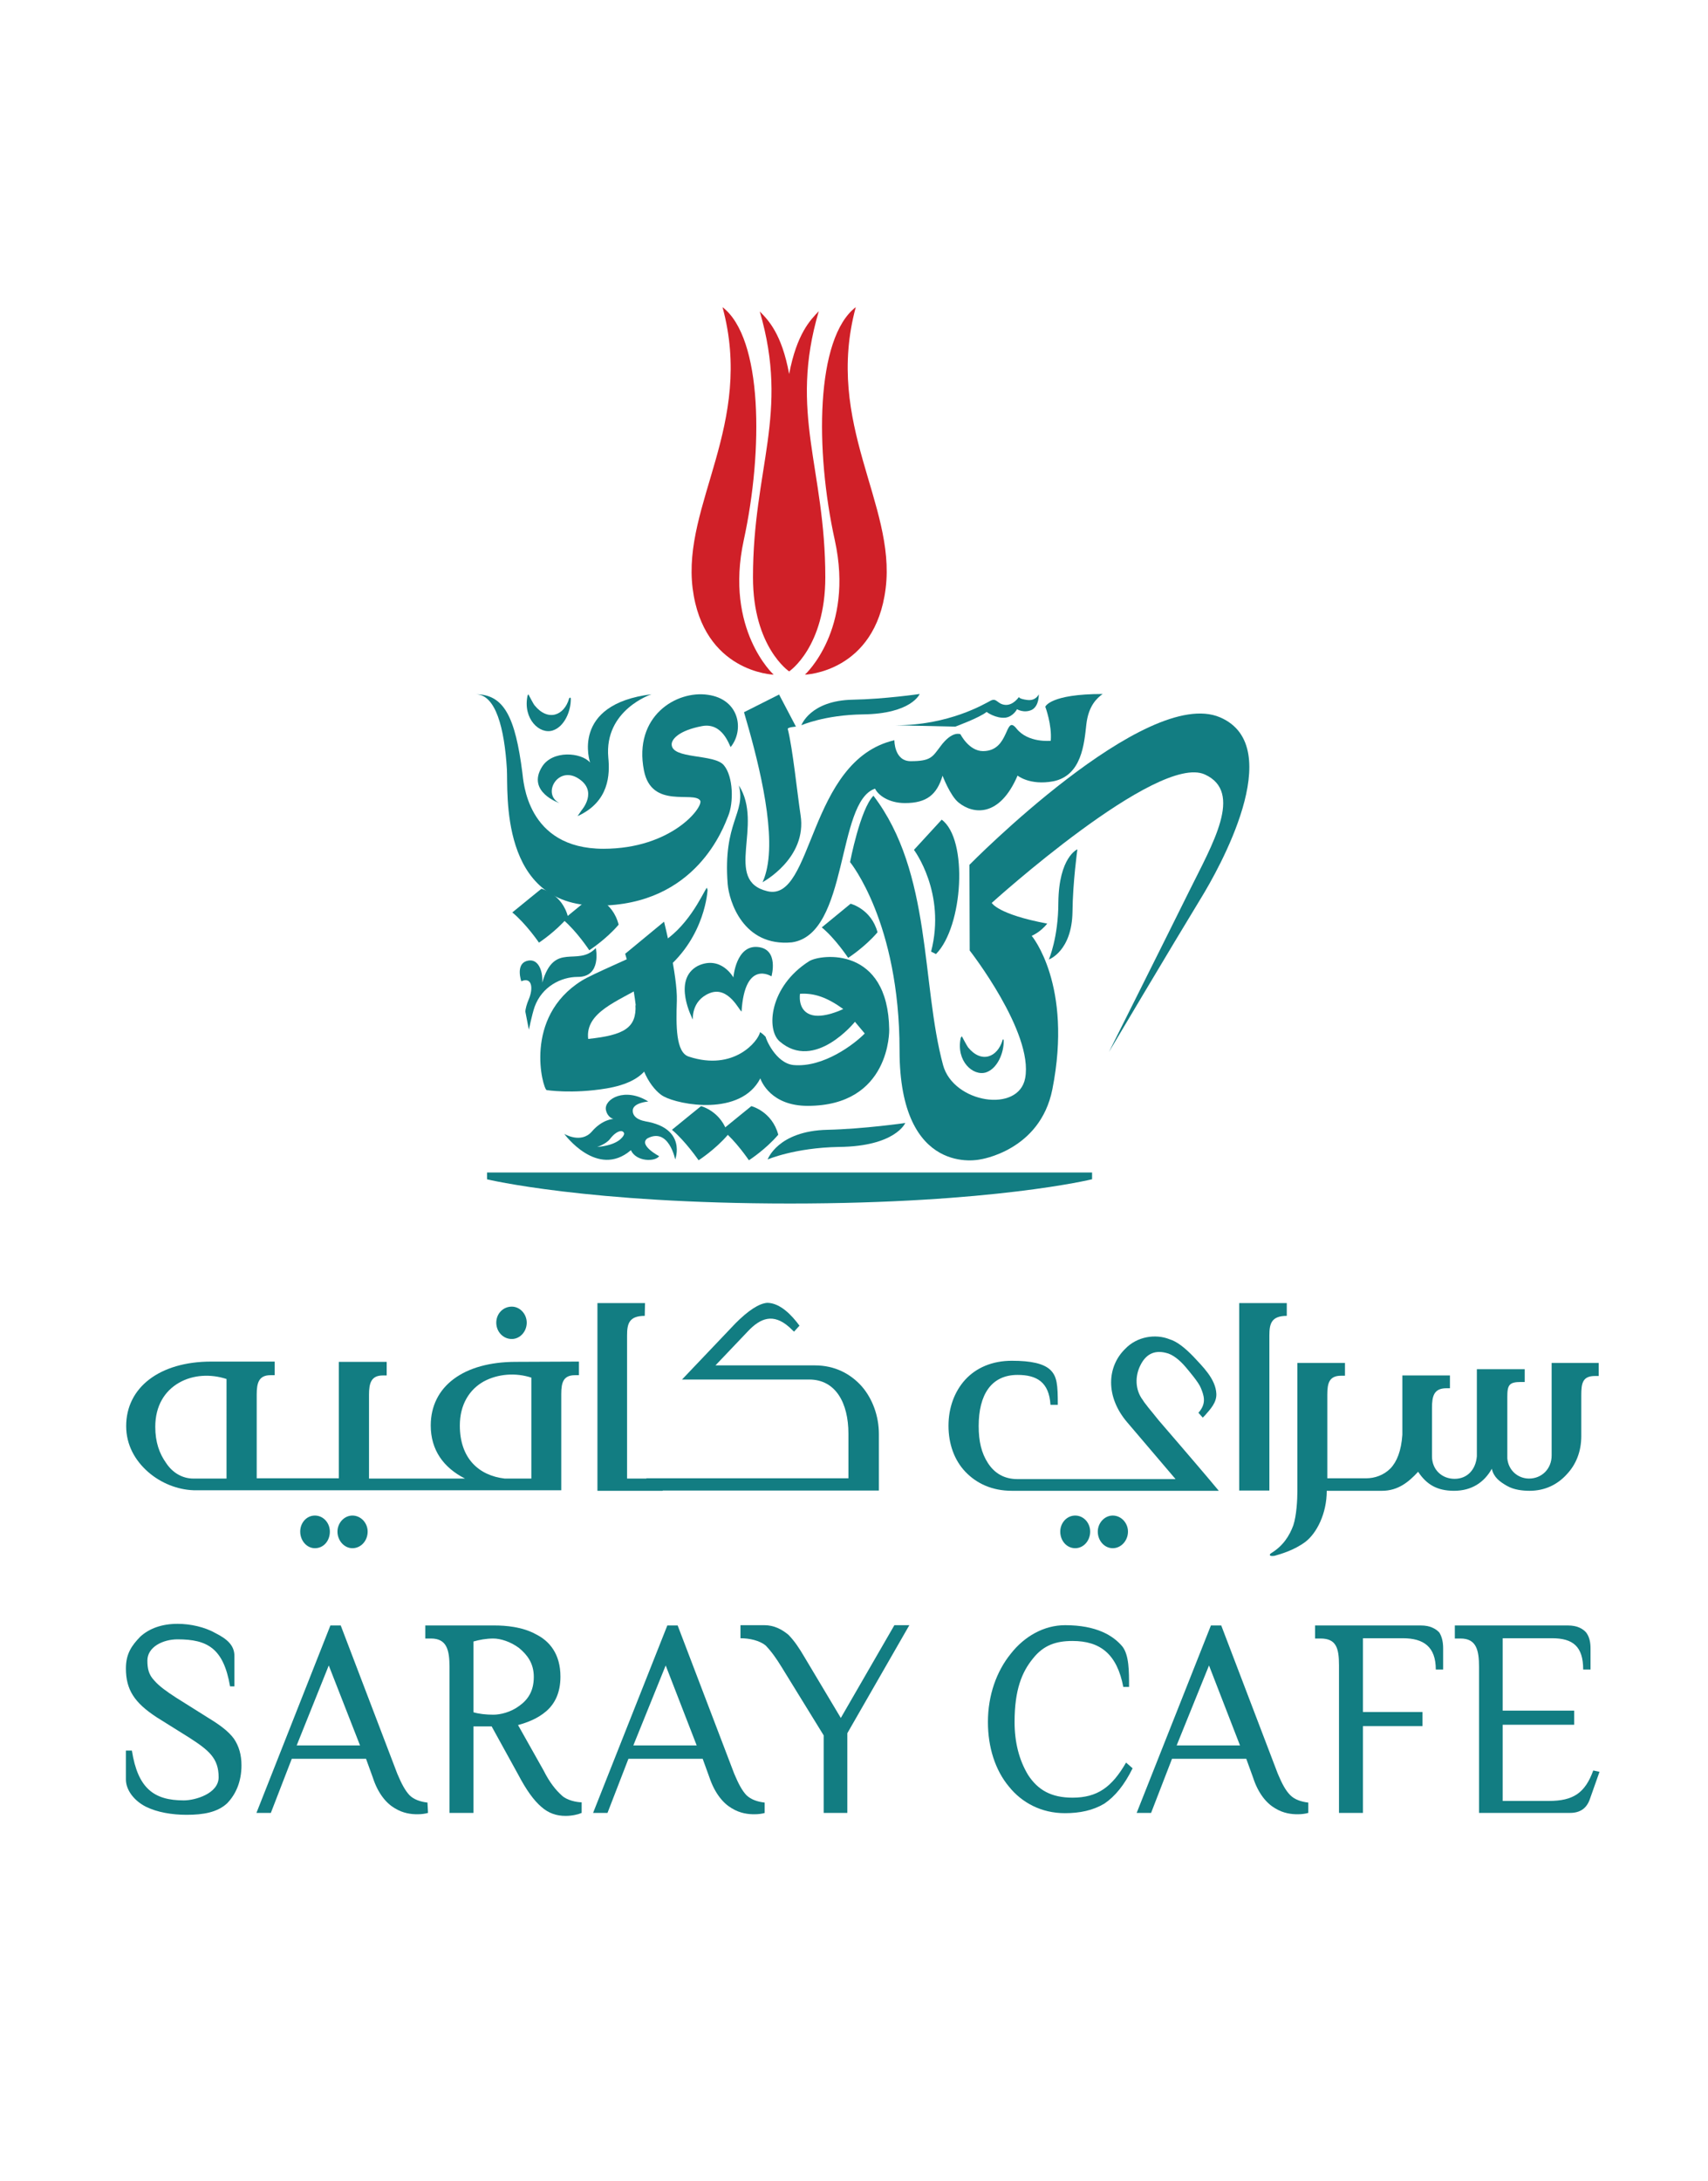 <?xml version="1.0" encoding="utf-8"?>
<!-- Generator: Adobe Illustrator 28.3.0, SVG Export Plug-In . SVG Version: 6.00 Build 0)  -->
<svg version="1.1" id="Layer_1" xmlns="http://www.w3.org/2000/svg" xmlns:xlink="http://www.w3.org/1999/xlink" x="0px" y="0px"
	 viewBox="0 0 628.1 801.7" style="enable-background:new 0 0 628.1 801.7;" xml:space="preserve">
<style type="text/css">
	.st0{fill:#127D82;}
	.st1{fill:#D02028;}
</style>
<g>
	<g>
		<path class="st0" d="M369.1,382.5c0.1,4.5-2.3,10.3-6.5,11.7c-4.8,1.5-11.1-4.2-9.3-12.7l0.4-0.6c0,0,1.9,3.6,2.3,4.1
			c4.9,6,10.8,3.7,12.7-2.7C368.6,382.2,369,381.7,369.1,382.5"/>
		<path class="st0" d="M209.9,256.8c0.1,4.5-2.3,10.3-6.6,11.7c-4.8,1.6-11.1-4.2-9.3-12.8l0.3-0.5c0,0,1.9,3.7,2.3,4.1
			c4.9,6,10.9,3.8,12.7-2.6C209.4,256.6,209.8,256.1,209.9,256.8"/>
		<path class="st0" d="M310.1,370.9c-6-4.3-10.6-5.9-15.9-5.6c0,0-1,5.8,3.7,7.6C302.5,374.7,310.1,370.9,310.1,370.9 M327,378.5
			c0,0,0.6,28-30,28c-13.4,0-17-8.9-17.4-10.1c-7.2,14-29.8,9.8-35.6,6.6c-2.8-1.5-9.5-8.3-9.5-21.7c0.1-15.8-4.6-30.7-4.6-30.7
			l14.3-11.8c0,0,5,19.9,4.7,29.1c-0.3,9.1-0.4,19,4.4,20.5c16.7,5.5,25.6-5.8,26.2-9c0.7,0.4,1.5,1.1,2.1,1.8
			c-0.1,0.4,3.6,9.6,10.2,10.3c11.1,1,22.5-7.8,26.2-11.6l-3.6-4.3c0,0-14.8,18.4-27.7,7.2c-5-4.3-3.8-20.2,10.9-29.5
			C301.9,350.7,326.6,347.7,327,378.5"/>
		<path class="st0" d="M216.3,381.9c13.3-1.4,17.8-4.1,17.4-12.5c0,0,19.8,25.6-10.7,30.7c-12.6,2.1-22,0.6-22,0.6
			c-1.4-0.6-8.7-26.7,12.9-40.2c4.2-2.6,17.4-8,28-13.2c10.8-5.7,16.4-18.6,18-21l0.3,0.8c0,0-0.7,17-15.5,29.3c-2.3,1.9-5,4-8.1,6
			C227.5,368,215.1,372,216.3,381.9"/>
		<path class="st0" d="M286.5,255.3l6.2,11.8c0,0-3.2,0.2-3,0.9c1.8,7,3.5,23.7,4.7,31.6c2.5,15.9-14,24.7-14,24.7s1-1.9,1.7-5.4
			c3.1-15.4-3.9-41.5-8.5-57.1L286.5,255.3z"/>
		<path class="st0" d="M213.9,297.8c0,0,6.2-7-1.3-11.7c-7.5-4.7-13.4,5.8-6.9,9.1c0,0-12.1-4.1-6.4-13.3c3.8-6.2,14.4-5.4,17.7-1.6
			c0,0-7.4-21.4,22.6-25.1c0,0-17.5,5.7-15.9,23.3c0.6,6.1,0.4,16.2-11.3,21.5L213.9,297.8z"/>
		<path class="st0" d="M338.2,255.1c0,0-13.1,1.9-24.6,2.1c-15.7,0.3-18.9,9.4-18.9,9.4s8.5-3.8,22.6-4
			C335.2,262.4,338.2,255.1,338.2,255.1"/>
		<path class="st0" d="M396.2,312.2c0,0-1.7,12.2-1.8,22.9c-0.2,14.6-8.7,17.6-8.7,17.6s3.5-8,3.5-21
			C389.4,315,396.2,312.2,396.2,312.2"/>
		<path class="st0" d="M332.9,412.8c0,0-15.3,2.2-28.6,2.5c-18.3,0.4-22,10.9-22,10.9s9.9-4.3,26.2-4.6
			C329.3,421.4,332.9,412.8,332.9,412.8"/>
		<path class="st0" d="M382,255.2c0,0-1,2.5-4.2,2.1c-3.2-0.4-3.1-1.1-3.1-1.1s-2.1,3.2-5.1,2.9c-2.9-0.3-3-2.6-5.2-1.6
			c-2.1,1.1-15.4,9.2-35.3,9.1l22.2,0.5c0,0,9-3.3,11.5-5.4c0,0,3.4,2.5,7,2.1c2.8-0.4,4.2-3.1,4.2-3.1s2.6,1.6,5.5,0.2
			C382.2,259.4,382,255.2,382,255.2"/>
		<path class="st0" d="M346.3,301.3l-10.2,11.1c0,0,11.9,15.8,6.3,37.4l1.8,0.9C354.2,340.6,356.1,308.5,346.3,301.3"/>
		<path class="st0" d="M260.3,255.4c-11.6-1.7-27.4,7.9-23.5,27.8c2.8,14.4,18.4,7.4,20.7,11.1c1.2,2.4-10.5,17.7-35.6,17.7
			c-28.4,0-29.4-25.2-29.8-27.9c-2.6-20.4-6.7-28.9-17.2-28.9c7.4,0,10.6,12.5,11.5,27.5c0.5,8.2-3,50.2,33.4,50.2s46.4-29.1,48-33
			c2-4.8,1.9-14.4-1.6-18.6c-3.5-4.3-19.2-2.1-19.2-7.7c0-1.9,2.7-5.1,11.2-6.7c7.6-1.4,10,7.2,10.5,7.7
			C273.8,268.3,271.9,257,260.3,255.4z"/>
		<path class="st0" d="M265.6,415.3c2.9-2.4,10.7-8.7,10.7-8.7s7.6,1.9,9.9,10.5c-4.7,5.5-10.8,9.4-10.8,9.4
			S270.7,419.5,265.6,415.3"/>
		<path class="st0" d="M302.2,340.9c2.9-2.4,10.6-8.7,10.6-8.7s7.6,1.9,9.9,10.5c-4.7,5.5-10.8,9.4-10.8,9.4S307.2,345,302.2,340.9"
			/>
		<path class="st0" d="M247.1,415.3c2.9-2.4,10.7-8.7,10.7-8.7s7.6,1.9,9.9,10.5c-4.7,5.5-10.8,9.4-10.8,9.4
			S252.1,419.5,247.1,415.3"/>
		<path class="st0" d="M207.1,338.1c2.8-2.4,10.6-8.7,10.6-8.7s7.6,1.8,9.8,10.5c-4.7,5.5-10.8,9.4-10.8,9.4
			S212.1,342.3,207.1,338.1"/>
		<path class="st0" d="M188.4,335.4c2.9-2.4,10.7-8.7,10.7-8.7s7.6,1.8,9.8,10.4c-4.7,5.5-10.7,9.4-10.7,9.4
			S193.5,339.6,188.4,335.4"/>
		<path class="st0" d="M407.8,386.7c0,0,22.9-38.6,34-56.8c6-9.8,32-55.4,6.9-66.2c-27.3-11.8-92.2,54.2-92.2,54.2l0.1,31.5
			c0,0,23.5,30.1,20.4,46.9c-2.4,13-26.4,9.2-30.2-4.8c-8.1-30-4-70.7-25.6-99c-4.9,5-8.6,24.4-8.6,24.4s18.2,22.1,18.2,69.2
			c0,46.9,29.6,40.1,29.6,40.1s22.1-3.1,26.6-25.8c7.6-38.4-7.6-56.4-7.6-56.4s3.2-1.3,5.7-4.5c-18.2-3.4-20.4-7.6-20.4-7.6
			s61-55.2,78.4-47.2c14.2,6.5,2.8,25.5-5.8,42.9C427.6,347.2,407.8,386.7,407.8,386.7z"/>
		<path class="st0" d="M328.9,272.1c0,0-0.1,7.7,6,7.7c7.5,0,8-1.6,10.9-5.4c4.4-6,7.4-4.5,7.4-4.5s3.1,6.2,8.3,6.2
			c10,0,7.9-13.8,12.3-8.3c4.3,5.4,12.6,4.5,12.6,4.5c0.5-5.9-2-12.5-2-12.5s1.6-4.7,21.1-4.7c-2.1,1.5-5.2,4.3-6,11.1
			c-0.8,7.2-1.7,18.9-12.2,21c-8.6,1.6-13.1-2.1-13.1-2.1c-6.6,15.4-16.3,14.3-21.7,9.9c-3.1-2.5-5.9-9.9-5.9-9.9v0.1
			c-2.1,6.9-5.8,10-13.8,10c-6.2,0-10-3.1-11-5.3c-14.3,4.7-9.6,53.5-30.6,56.5c-18,1.7-23.1-15.3-23.6-21.4
			c-1.8-22.9,6.8-26,4.1-36.3c9.3,14.5-5.8,35,10.5,38.9C299.2,331.7,297,279.5,328.9,272.1"/>
		<path class="st0" d="M191.7,360.7c3.9-1.7,4.6,2.5,2.6,7c-0.5,1.2-1.1,3.1-1.1,4.2c0.6,3.2,1.3,6.6,1.3,6.6s1.1-5.5,2.1-8.4
			c2.7-7.5,9.8-11,15.8-11c9,0.1,6.7-10.6,6.7-10.6c-6.8,7.1-15.2-2.7-19.7,12.7c0.3-4.3-1.5-9.4-5.9-7.9
			C189.6,354.7,191.7,360.7,191.7,360.7"/>
		<path class="st0" d="M272.7,371.8c1.2-19.3,11-12.9,11-12.9s2.9-10.1-5.1-10.8c-8-0.7-8.9,11.2-8.9,11.2s-4.5-8.2-13-4.3
			c-9.8,5.1-1.9,19.8-1.9,19.8s-0.7-6.9,6.1-9.7C267.9,362.2,272,371.8,272.7,371.8"/>
		<path class="st0" d="M228.7,415.8c0,0-1.8-0.5-4.4,2.9c-1.5,1.9-4.7,2.9-4.7,2.9c7.4-0.6,9.4-3.5,9.8-4.4
			C229.9,416.2,228.7,415.8,228.7,415.8 M225.6,411.3c0,0-2.2-0.4-2.8-3.4c-0.6-3.9,7-8.4,15.6-3c0,0-5.4,0.4-5.7,3.1
			c-0.3,3.4,4.3,4.1,4.3,4.1l0.4,0.1c15.3,2.6,10.9,14,10.9,14s-2.4-12-10.3-7.7c-3.2,2.5,4.4,6.5,4.4,6.5
			c-1.5,2.1-8.4,2.1-10.4-2.2c-12.4,10.6-24.5-6-24.5-6s6.1,3.7,10.1-0.8C221.5,411.4,225.6,411.3,225.6,411.3"/>
		<g>
			<path class="st1" d="M296,248c0,0,25.9-0.8,29.7-31.8c3.8-30.9-22.6-60.3-11-103.3c-14.8,11.4-15,52.7-7.7,85.7
				C314.2,231.5,296,248,296,248z"/>
			<path class="st1" d="M284.5,248c0,0-25.9-0.8-29.8-31.8c-3.8-30.9,22.7-60.3,11-103.3c14.8,11.4,15,52.7,7.8,85.7
				C266.4,231.5,284.5,248,284.5,248z"/>
			<path class="st1" d="M290.2,137.5c-2.7-14.8-7.7-19.9-10.8-23c11,37.6-2.5,57.6-2.5,97.7c0,25.7,13.3,34.6,13.3,34.6
				s13.3-8.9,13.3-34.6c0-40.2-13.5-60.2-2.4-97.8C298,117.6,293,122.7,290.2,137.5z"/>
		</g>
		<path class="st0" d="M401.5,433.5c0,0-36.3,8.9-111,8.9c-74.6,0-111.4-8.9-111.4-8.9V431h222.5V433.5z"/>
	</g>
	<g>
		<g>
			<g>
				<path class="st0" d="M129.6,557.1c-3,0-5.5,2.7-5.5,5.9c0,3.3,2.5,6.1,5.5,6.1c3.1,0,5.6-2.7,5.6-6.1
					C135.2,559.8,132.7,557.1,129.6,557.1z"/>
				<path class="st0" d="M115.8,557.1c-3.1,0-5.4,2.7-5.4,5.9c0,3.3,2.4,6.1,5.4,6.1c3.2,0,5.5-2.7,5.5-6.1
					C121.3,559.8,118.9,557.1,115.8,557.1z"/>
				<path class="st0" d="M188.2,492.2c3,0,5.5-2.7,5.5-6c0-3.2-2.5-5.9-5.5-5.9c-3.2,0-5.7,2.6-5.7,5.9
					C182.5,489.5,185,492.2,188.2,492.2z"/>
				<path class="st0" d="M189.7,500.6c-19.2,0-31.3,9-31.3,23.4c0,9,4.7,15.5,12.6,19.5h-19.7h-5.9h-9.7v-30.8
					c0-4.3,0.8-7.1,5.1-7.1h1.4v-5h-17.6v42.8H113h-11.3h-7.3v-30.8c0-4.3,0.8-7.1,5.1-7.1h1.5v-5H77.7c-19.1,0-31.3,9.6-31.3,23.7
					c0,7,3.3,12.7,8.1,16.9c4.7,4.1,10.8,6.5,16.7,6.7h30.6H113h32.3h5.9h55.2v-35.4c0-4.3,0.8-6.9,5.1-6.9h1.4v-5L189.7,500.6
					L189.7,500.6z M83.3,543.5H71.1c-4.1,0-7.7-2.2-10-5.7c-2.5-3.5-4-7.7-4-13.3c0-7.8,3.5-13.2,8.7-16.2c5.2-3,11.7-3.3,17.5-1.4
					L83.3,543.5L83.3,543.5z M195.4,543.5h-9.8c-9.5-1.1-16.5-7.4-16.5-19.5c0-7.8,3.6-13.3,8.8-16.2c5.2-2.8,11.7-3.3,17.5-1.4
					L195.4,543.5L195.4,543.5z"/>
			</g>
			<path class="st0" d="M237.1,483.7c-5.8,0-6.5,2.9-6.5,7.2v52.6h13.1v4.5h-24V479h17.5L237.1,483.7L237.1,483.7z"/>
			<path class="st0" d="M294,487.3l-2,2.2c0,0-1.2-1.1-1.8-1.7c-5.8-5.1-10.5-3.4-15.2,1.6l-11.9,12.5h36.6c7.3,0,13.1,3.1,17.2,7.7
				c4,4.6,6.3,11,6.3,17.5v20.8h-85.5v-4.5H312v-16.4c0-11.3-4.7-19.9-14.4-19.9h-46.8l19.7-20.7c4.6-4.6,8.6-7.3,11.7-7.5
				C287,479,291.2,483.5,294,487.3z"/>
			<path class="st0" d="M438.9,498.7c3.1,3.4,8.2,8.1,8.4,13.7c0.1,3.1-2,5.4-4.2,7.9c-0.3,0.3-0.8,0.8-0.8,0.8l-1.6-1.8
				c0,0,0.4-0.4,0.6-0.7c2.3-3.1,1.4-5.7,0.3-8.4c-0.8-2.1-4.6-6.5-5.6-7.7c-2.1-2.5-4.8-4.7-7.2-5.2c-4.7-1.2-7.6,0.9-9.4,4.5
				c-2,3.9-2.1,9,0.9,12.9c0.5,0.9,1.2,1.6,1.9,2.6c0.8,0.9,2,2.5,3.9,4.8l8,9.3c3.4,4,8.2,9.5,14.1,16.6h-76.1
				c-7.3,0-13-2.7-17.1-7c-4.1-4.3-6.2-10.3-6.2-16.9c0-6.5,2.1-12.5,6.2-17c4-4.3,9.8-6.9,17.1-6.9c7,0,11.7,1,14.2,3.4
				c2.4,2.4,2.7,5.3,2.7,12.8h-2.7c-0.5-8.4-5.1-11-12.1-11c-9.7,0-14.3,7.3-14.3,18.8c0,5.6,1,9.9,3.4,13.6
				c2.4,3.7,5.9,5.9,10.9,5.9h58.1l-17.8-20.9c-8.1-9.5-7.4-20.5-0.7-27c4.3-4.5,11.1-5.6,16.3-3.5
				C432.8,493.1,435.7,495.4,438.9,498.7z M400.9,563c0,3.3-2.4,6.1-5.5,6.1s-5.5-2.7-5.5-6.1c0-3.2,2.4-5.9,5.5-5.9
				C398.5,557.1,400.9,559.8,400.9,563z M414.8,563c0,3.3-2.5,6.1-5.6,6.1c-3,0-5.5-2.7-5.5-6.1c0-3.2,2.5-5.9,5.5-5.9
				C412.3,557.1,414.8,559.8,414.8,563z"/>
			<path class="st0" d="M473.2,483.7c-5.7,0-6.4,2.9-6.4,7.2v57h-11.1V479h17.5L473.2,483.7L473.2,483.7z"/>
			<path class="st0" d="M570.6,501v34c0,5-3.7,8.5-8.3,8.5c-4.1,0-7.6-3-8-7.4v-22.7c0-4.3,0.7-5.4,5-5.4h1.4v-4.7h-17.6v32
				c-0.4,4.9-3.5,8.3-8.2,8.3c-4.6,0-8.3-3.3-8.3-8.3v-17.8c0-4.3,0.7-7.2,5.3-7.2h1.3v-4.7h-17.5v21.8c-0.4,5.9-2,9.9-4.4,12.4
				c-2.5,2.5-5.8,3.6-8.9,3.6h-2.1h-12.2v-30.7c0-4.3,0.7-7,5.1-7h1.4V501h-17.5v47.1c0,3.1-0.3,9-1.5,12.6
				c-1.4,3.8-3.7,7.5-8.1,10.2c-0.5,0.3-0.6,0.6-0.5,0.8c0.2,0.3,0.8,0.3,1.7,0.2c2.4-0.7,7.1-2,11.3-5.1c4.2-3.2,7.9-10.4,7.9-18.8
				h12.3h5.9h2.1c5.9,0,9.8-3.2,13.3-7c3.1,4.7,7,7,13.2,7c6.5,0,11.1-3.1,13.9-8.1c0.7,3.1,2.8,4.7,5.6,6.3
				c2.6,1.5,5.9,1.8,8.3,1.8c5.5,0,10.2-2.2,13.7-6.1c3.4-3.6,5.3-8.4,5.3-14v-15c0-4.3,0.4-7.1,5-7.1h1.4V501L570.6,501L570.6,501z
				"/>
		</g>
		<g>
			<path class="st0" d="M88.8,648.9c0,5.9-2,10.6-5.3,14c-3.6,3.3-8.7,4.2-14.9,4.2c-5.3,0-10.8-0.9-15-3c-4.3-2.2-7.3-6.1-7.3-10
				v-10.6h2.2c2.2,14,8.2,18.3,19.1,18.3c4.2,0,12.8-2.5,12.8-8.5c0-7-3.6-9.9-10.7-14.5l-12-7.5c-8.3-5.4-11.4-10.2-11.4-18
				c0-5.4,2.1-8.4,5.3-11.7c3.3-3,7.9-4.7,13.7-4.7c4.8,0,10.1,1.2,14.1,3.5c4.1,2.1,6.8,4.4,6.8,8.3v11.2h-1.6
				c-2.4-14-8.3-17.3-19.3-17.3c-5.4,0-11.1,2.8-11.1,7.8c0,3,0.5,5.2,2.5,7.3c1.8,2.1,4.6,4.1,8,6.3l12.1,7.6
				c4.1,2.5,7.2,4.8,9.2,7.5C87.9,641.9,88.8,645.1,88.8,648.9z"/>
			<path class="st0" d="M157.4,666.4c-1,0.3-2.4,0.5-3.9,0.5c-2.2,0-5.2-0.3-8.3-2.2c-3.1-1.8-6.2-5.4-8.1-11.3l-2.5-6.9h-27.3
				l-7.7,19.9h-5.3l27.2-68.9h3.8l20.8,54.5c1.6,3.8,2.9,6.2,4.5,7.9c1.6,1.6,4,2.4,6.6,2.7L157.4,666.4L157.4,666.4z M132.4,641.6
				l-11.5-29.4l-11.8,29.4H132.4z"/>
			<path class="st0" d="M281.3,666.4c-1,0.3-2.4,0.5-3.9,0.5c-2.2,0-5.2-0.3-8.3-2.2c-3.1-1.8-6.2-5.4-8.2-11.3l-2.5-6.9h-27.3
				l-7.7,19.9h-5.3l27.3-68.9h3.8l20.8,54.5c1.6,3.8,2.9,6.2,4.5,7.9c1.7,1.6,4,2.4,6.7,2.7V666.4z M256.2,641.6l-11.4-29.4
				l-11.9,29.4H256.2z"/>
			<path class="st0" d="M481.1,666.4c-1,0.3-2.4,0.5-3.9,0.5c-2.2,0-5.2-0.3-8.3-2.2c-3.1-1.8-6.2-5.4-8.1-11.3l-2.5-6.9H431
				l-7.7,19.9H418l27.3-68.9h3.8l20.8,54.5c1.6,3.8,2.9,6.2,4.6,7.9c1.6,1.6,4,2.4,6.6,2.7V666.4z M456,641.6l-11.4-29.4l-11.9,29.4
				H456z"/>
			<path class="st0" d="M180.8,634.6h-6.7v31.8h-8.8v-53.6c0-6.3-1-10.5-6.8-10.5h-2.1v-4.8h25.4c4.2,0,10.3,0.5,15.2,3.2
				c5.1,2.5,9.1,7.3,9.1,15.6c0,6-2.1,10-5.2,12.7c-3.1,2.7-7,4.2-10.4,5.1l9.4,16.7c2.3,4.6,4.6,7.3,6.7,9.2
				c1.9,1.8,5.5,2.5,7.3,2.5v3.9c-1.1,0.5-3.4,1.1-5.9,1.1c-3.4,0-6.3-1-8.9-3.3c-2.8-2.4-5.5-6.1-8.6-12L180.8,634.6z M181.4,630.3
				c2.6,0,6.4-0.9,9.5-3.2c3.1-2.2,5.4-5.3,5.4-10.7c0-5-2.4-8.1-5.4-10.6c-3.2-2.4-6.9-3.5-9.5-3.5c-2.6,0-5.3,0.5-7.3,1.1v26
				C176,630,178.8,630.3,181.4,630.3z"/>
			<path class="st0" d="M309.2,631.5l19.7-34.1h5.5l-22.8,39.7v29.3h-8.7v-28.5l-15.4-25c-1.9-3.1-3.7-5.7-5.9-8
				c-2.3-1.9-6-2.7-9.3-2.7v-4.8h8.8c3.5,0,6.4,1.5,8.8,3.5c2.2,2.2,4.1,5.1,5.8,8L309.2,631.5z"/>
			<path class="st0" d="M413.1,620.2c-2.3-12.2-8.5-17-18.7-17c-6,0-10.6,1.5-14.5,6.4c-4.1,5-6.8,11.5-6.8,23.4
				c0,7.3,1.6,13.9,5,19.5c3.6,5.5,8.5,8.3,16.3,8.3c9.2,0,14.5-3.9,19.7-12.9l2.4,2.1c-3,6.1-6.4,10.3-10.4,13
				c-4.2,2.5-9,3.5-14.5,3.5c-8.6,0-15.8-3.8-20.6-9.8c-5-6-7.7-14.4-7.7-23.7c0-9.9,3.2-18.7,8.4-25.1c5-6.4,12.2-10.5,20-10.5
				c11.5,0,17.7,3.8,21.1,7.9c2.4,3.2,2.4,8.9,2.4,14.8H413.1z"/>
			<path class="st0" d="M483.6,602.3v-4.8h38.9c3.4,0,5.5,1.2,6.8,2.6c1,1.6,1.4,3.6,1.4,5.8v7.8h-2.7c0-8.4-4.5-11.5-12.1-11.5
				h-14.7v27.1h21.9v5.2h-21.9v31.9h-8.8v-54.2c0-6.4-1-9.9-6.8-9.9L483.6,602.3L483.6,602.3z"/>
			<path class="st0" d="M535,602.3v-4.8h41.6c3.4,0,5.5,1.2,6.7,2.6c1.2,1.6,1.6,3.6,1.6,5.8v7.8h-2.7c0-8.4-3.7-11.5-11.4-11.5
				h-18.2v26.6h26.3v5.2h-26.3V662h17c8.9,0,13.3-2.9,16.3-11.2l2.3,0.5l-3.5,9.9c-1.1,3.3-3.4,5.2-7.3,5.2h-33.5v-53.6
				c0-6.3-1-10.5-6.8-10.5H535z"/>
		</g>
	</g>
</g>
</svg>
